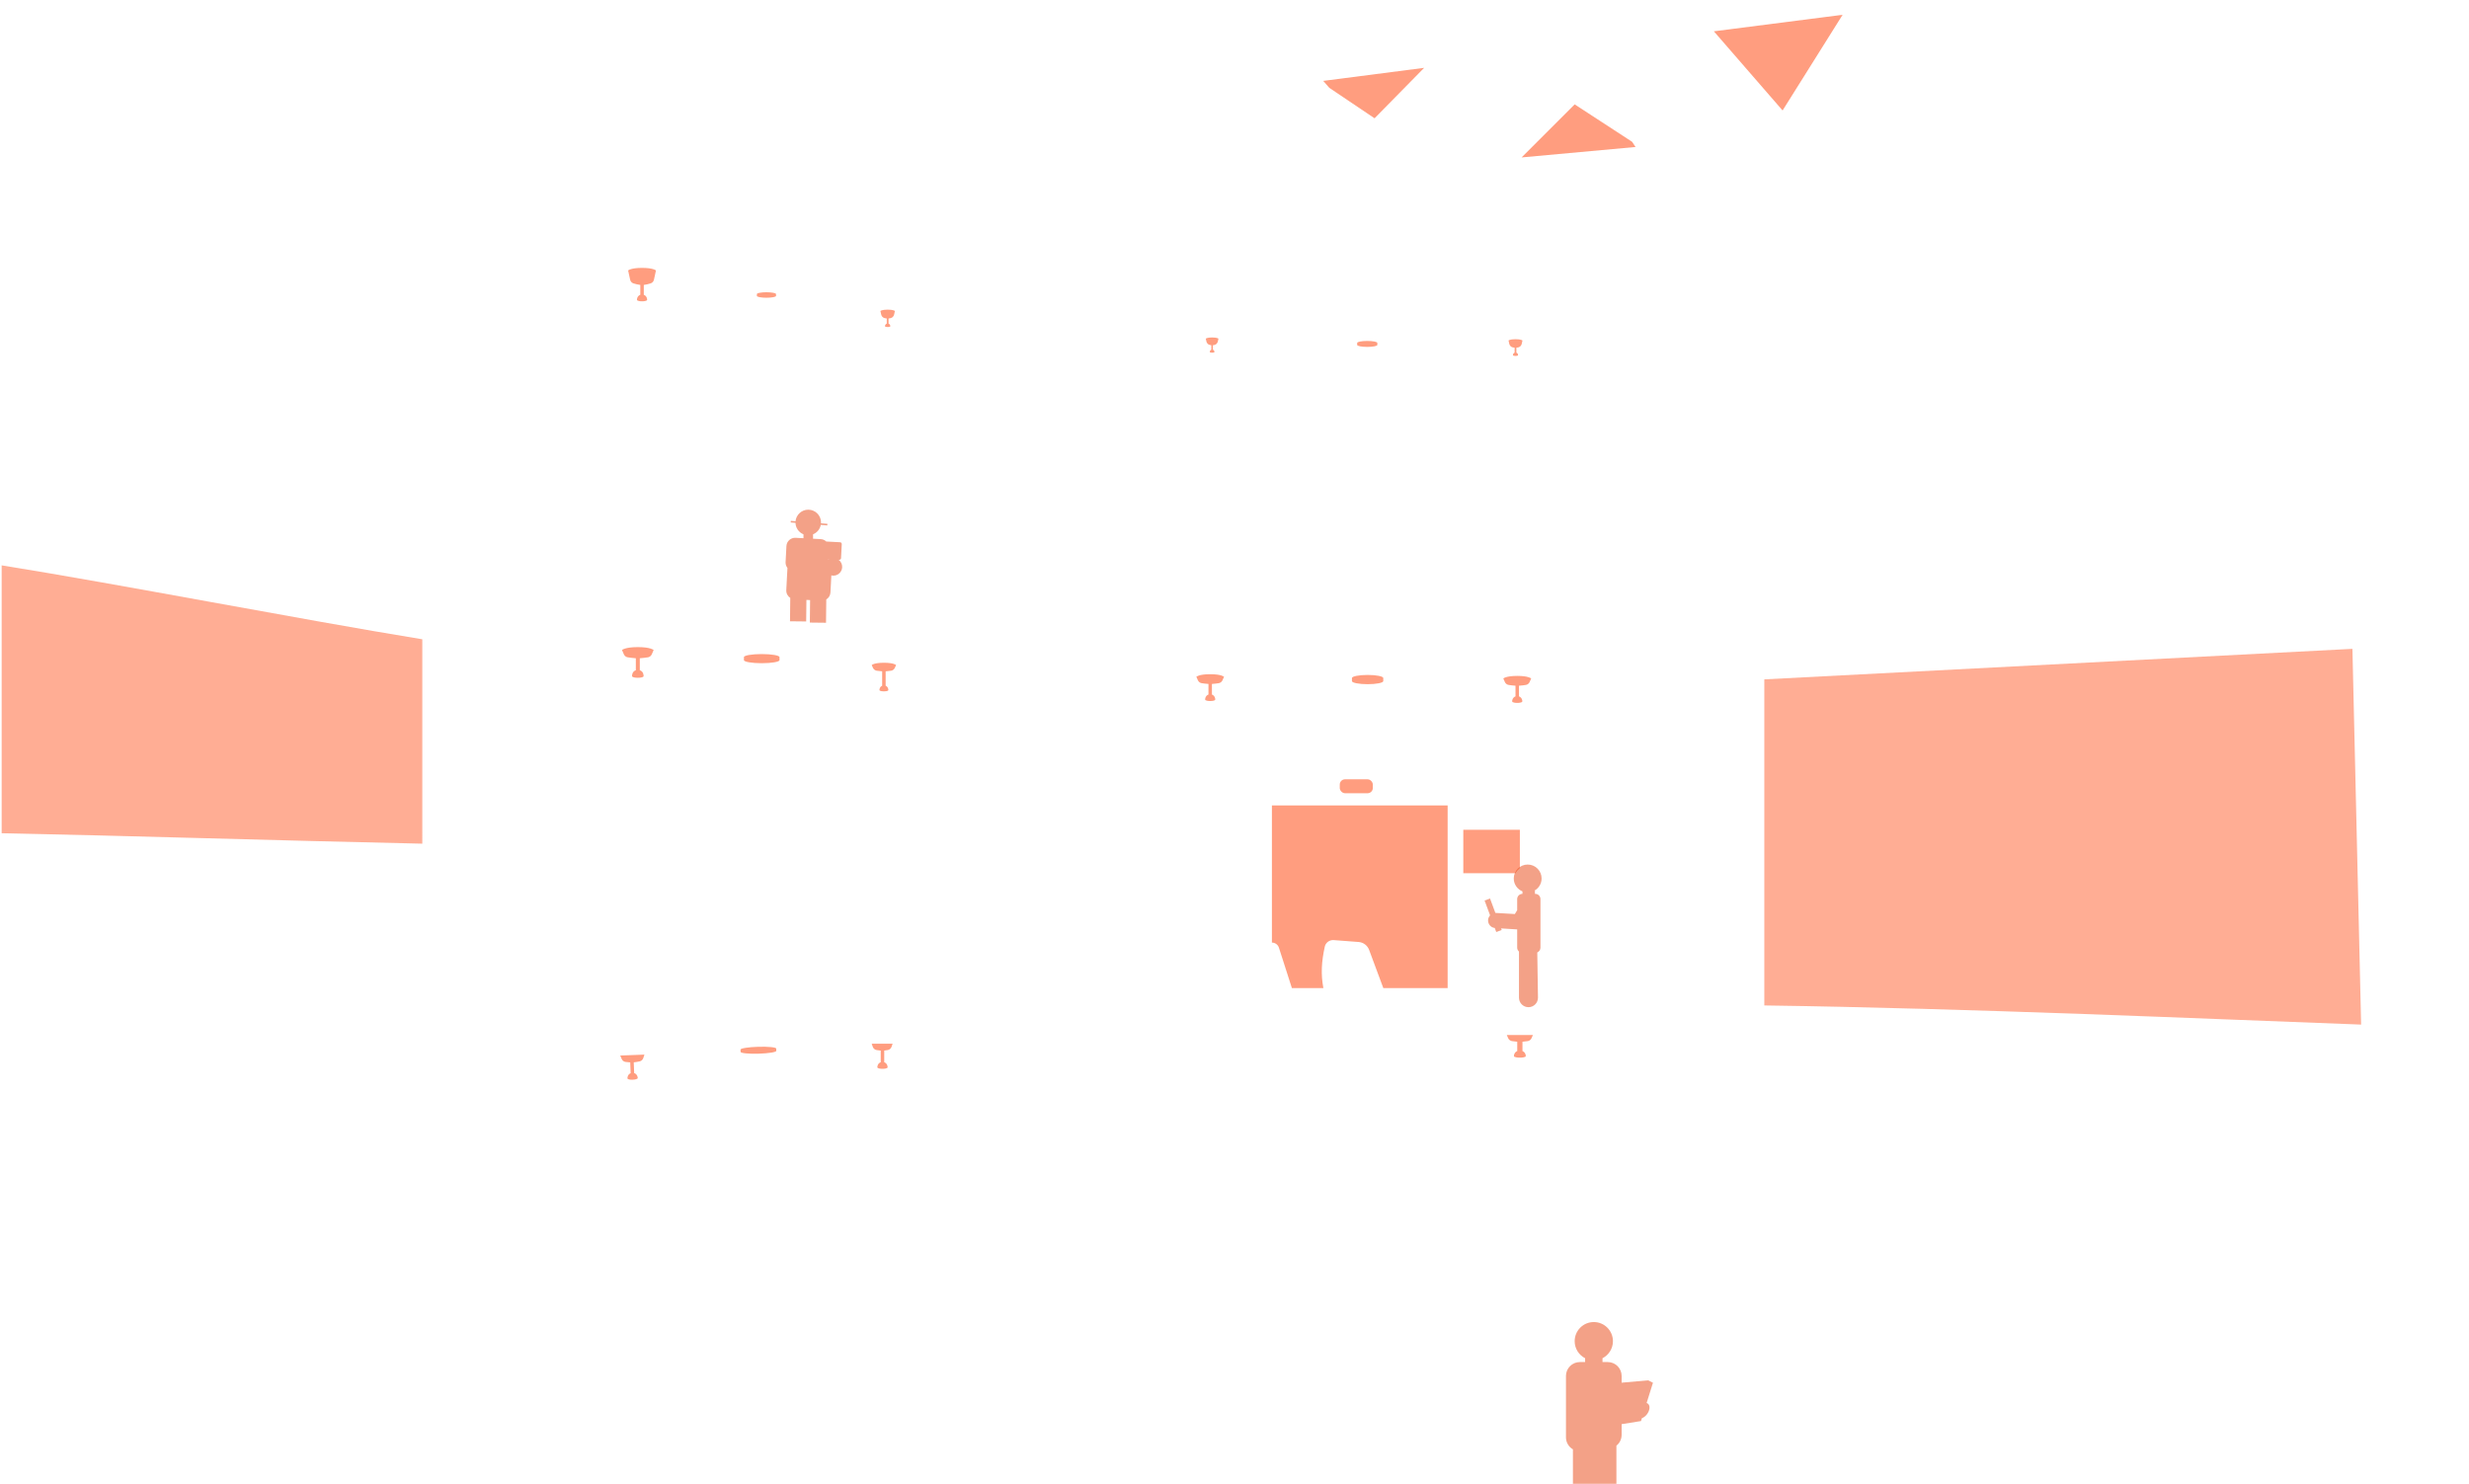 <svg width="1419" height="853" viewBox="0 0 1419 853" fill="none" xmlns="http://www.w3.org/2000/svg">
<path d="M841 477H873.5V499C872.516 499.858 871.656 500.847 871 502H841V477Z" fill="#FF3D00" fill-opacity="0.5"/>
<rect x="770" y="448" width="19" height="8" rx="3" fill="#FF3D00" fill-opacity="0.5"/>
<path d="M832 568H795.026L786.873 546.061C785.921 543.5 783.566 541.726 780.841 541.52L766.543 540.434C764.12 540.25 761.9 541.834 761.383 544.209C759.512 552.806 759.055 560.076 760.584 568H742.481L735.035 544.802C734.473 543.048 732.842 541.859 731 541.859V463H832V568Z" fill="#FF3D00" fill-opacity="0.5"/>
<path d="M818.5 39L760.5 46.5L764 50.5L790 68L818.5 39Z" fill="#FF3D00" fill-opacity="0.5"/>
<path d="M940 84.5L874.5 90.5L905 60L938 81.5L940 84.5Z" fill="#FF3D00" fill-opacity="0.5"/>
<path d="M1059 8.5L985 18L1024.5 63.5L1059 8.5Z" fill="#FF3D00" fill-opacity="0.5"/>
<g clip-path="url(#clip0_2779_37350)">
<path fill-rule="evenodd" clip-rule="evenodd" d="M506 178.769C506 178.769 506.781 178 510.163 178C513.545 178 514.326 178.769 514.326 178.769L513.891 180.769C513.675 181.761 512.976 182.591 511.993 182.844C511.572 182.952 511.113 183.049 510.684 183.097V186.041C511.176 186.223 511.554 186.655 511.648 187.198L511.679 187.381C511.708 187.544 511.658 187.71 511.508 187.781C511.292 187.882 510.886 188 510.163 188C509.44 188 509.033 187.882 508.818 187.781C508.668 187.71 508.618 187.544 508.646 187.381L508.678 187.198C508.772 186.655 509.15 186.222 509.643 186.041V183.097C509.213 183.049 508.754 182.952 508.333 182.844C507.35 182.591 506.65 181.761 506.435 180.769L506 178.769Z" fill="#FF3D00" fill-opacity="0.5"/>
<path fill-rule="evenodd" clip-rule="evenodd" d="M361 155.478C361 155.478 362.5 154 369 154C375.5 154 377 155.478 377 155.478L375.846 160.787C375.63 161.778 374.929 162.597 373.96 162.898C372.866 163.237 371.358 163.643 370 163.794V169.453C370.947 169.801 371.673 170.633 371.854 171.677L371.922 172.074C371.972 172.358 371.886 172.648 371.627 172.775C371.226 172.974 370.44 173.217 369 173.217C367.56 173.217 366.774 172.974 366.373 172.775C366.114 172.648 366.028 172.358 366.077 172.074L366.146 171.677C366.327 170.633 367.052 169.802 368 169.453V163.794C366.642 163.643 365.133 163.237 364.04 162.898C363.071 162.597 362.37 161.778 362.154 160.787L361 155.478Z" fill="#FF3D00" fill-opacity="0.5"/>
<path fill-rule="evenodd" clip-rule="evenodd" d="M501 600H507H513L512.408 601.735C512.076 602.706 511.272 603.445 510.263 603.63C509.638 603.745 508.903 603.862 508.192 603.933V610.633C509.148 610.985 509.879 611.824 510.062 612.876L510.132 613.281C510.181 613.565 510.095 613.854 509.837 613.982C509.433 614.183 508.64 614.429 507.184 614.429C505.728 614.429 504.935 614.183 504.531 613.982C504.273 613.854 504.187 613.565 504.236 613.281L504.306 612.876C504.488 611.824 505.22 610.985 506.175 610.633V603.966C505.356 603.903 504.47 603.765 503.737 603.63C502.728 603.445 501.924 602.706 501.592 601.735L501 600Z" fill="#FF3D00" fill-opacity="0.5"/>
<path fill-rule="evenodd" clip-rule="evenodd" d="M356.473 606.792L363.42 606.526L370.368 606.26L369.712 608.238C369.392 609.203 368.606 609.943 367.612 610.155C366.635 610.364 365.359 610.603 364.23 610.704L364.466 616.86C365.434 617.175 366.197 617.985 366.42 619.029L366.505 619.431C366.565 619.713 366.491 620.005 366.237 620.143C365.841 620.359 365.059 620.636 363.603 620.691C362.148 620.747 361.347 620.532 360.935 620.346C360.672 620.228 360.575 619.942 360.613 619.657L360.668 619.249C360.81 618.191 361.509 617.324 362.451 616.936L362.213 610.73C361.278 610.681 360.304 610.571 359.519 610.466C358.512 610.33 357.671 609.652 357.278 608.715L356.473 606.792Z" fill="#FF3D00" fill-opacity="0.5"/>
<path fill-rule="evenodd" clip-rule="evenodd" d="M866 595H873.5H881L880.227 596.778C879.831 597.689 879.011 598.346 878.03 598.496C877.17 598.628 876.064 598.777 875 598.86V604.216C875.918 604.584 876.622 605.396 876.825 606.414L876.9 606.792C876.963 607.107 876.857 607.427 876.562 607.553C876.093 607.755 875.176 608 873.5 608C871.824 608 870.907 607.755 870.438 607.553C870.143 607.427 870.037 607.107 870.1 606.792L870.175 606.414C870.378 605.396 871.082 604.584 872 604.216V598.86C870.936 598.777 869.83 598.628 868.97 598.496C867.989 598.346 867.169 597.689 866.773 596.778L866 595Z" fill="#FF3D00" fill-opacity="0.5"/>
<path fill-rule="evenodd" clip-rule="evenodd" d="M864 390.033C864 390.033 865.5 388.555 872 388.555C878.5 388.555 880 390.033 880 390.033L879.133 392.027C878.737 392.937 877.917 393.595 876.936 393.746C875.844 393.915 874.348 394.116 872.999 394.191V400.312C873.947 400.66 874.673 401.492 874.853 402.536L874.922 402.934C874.972 403.218 874.886 403.507 874.627 403.635C874.225 403.833 873.44 404.076 872 404.076C870.56 404.076 869.774 403.833 869.372 403.635C869.114 403.507 869.028 403.218 869.077 402.934L869.146 402.536C869.327 401.493 870.052 400.661 870.999 400.312V394.191C869.651 394.116 868.155 393.915 867.064 393.746C866.083 393.595 865.263 392.937 864.867 392.027L864 390.033Z" fill="#FF3D00" fill-opacity="0.5"/>
<path fill-rule="evenodd" clip-rule="evenodd" d="M687.58 389.047C687.58 389.047 689.07 387.578 695.529 387.578C701.987 387.578 703.477 389.047 703.477 389.047L702.62 391.019C702.224 391.929 701.404 392.587 700.423 392.738C699.339 392.906 697.857 393.104 696.522 393.178V399.26C697.463 399.606 698.184 400.433 698.364 401.47L698.432 401.862C698.481 402.146 698.395 402.435 698.137 402.563C697.737 402.76 696.956 403 695.529 403C694.101 403 693.32 402.76 692.92 402.563C692.662 402.435 692.576 402.146 692.625 401.862L692.693 401.47C692.873 400.433 693.593 399.607 694.534 399.26V393.178C693.199 393.104 691.718 392.905 690.635 392.738C689.654 392.587 688.834 391.929 688.438 391.019L687.58 389.047Z" fill="#FF3D00" fill-opacity="0.5"/>
<path fill-rule="evenodd" clip-rule="evenodd" d="M501 382.293C501 382.293 502.312 381 508 381C513.688 381 515 382.293 515 382.293L514.32 383.856C513.924 384.767 513.104 385.425 512.123 385.573C511.225 385.708 510.067 385.859 509 385.924V394.205C509.767 394.535 510.347 395.235 510.497 396.101L510.55 396.408C510.598 396.683 510.514 396.962 510.261 397.081C509.899 397.251 509.216 397.449 508 397.449C506.784 397.449 506.101 397.251 505.739 397.081C505.486 396.962 505.402 396.683 505.45 396.408L505.503 396.101C505.653 395.235 506.233 394.535 507 394.205V385.924C505.933 385.859 504.775 385.708 503.877 385.573C502.896 385.425 502.076 384.767 501.68 383.856L501 382.293Z" fill="#FF3D00" fill-opacity="0.5"/>
<path fill-rule="evenodd" clip-rule="evenodd" d="M357.484 373.679C357.484 373.679 359.188 372 366.572 372C373.956 372 375.66 373.679 375.66 373.679L374.589 376.142C374.193 377.053 373.372 377.709 372.392 377.864C371.139 378.062 369.329 378.313 367.707 378.403V385.289C368.759 385.616 369.575 386.509 369.772 387.642L369.902 388.395C369.951 388.679 369.867 388.968 369.612 389.102C369.174 389.332 368.276 389.632 366.572 389.632C364.867 389.632 363.97 389.332 363.532 389.102C363.277 388.968 363.192 388.679 363.241 388.395L363.372 387.642C363.568 386.509 364.384 385.617 365.435 385.289V378.403C363.814 378.312 362.005 378.062 360.752 377.864C359.772 377.709 358.951 377.053 358.555 376.142L357.484 373.679Z" fill="#FF3D00" fill-opacity="0.5"/>
<path fill-rule="evenodd" clip-rule="evenodd" d="M693 194.673C693 194.673 693.682 194 696.639 194C699.596 194 700.279 194.673 700.279 194.673L699.942 196.221C699.726 197.212 699.028 198.048 698.041 198.284C697.73 198.358 697.404 198.421 697.095 198.456V201.03C697.526 201.189 697.856 201.567 697.938 202.042L697.965 202.201C697.99 202.344 697.947 202.489 697.815 202.551C697.627 202.639 697.272 202.742 696.64 202.742C696.007 202.742 695.652 202.639 695.464 202.551C695.333 202.489 695.289 202.344 695.314 202.201L695.341 202.042C695.424 201.567 695.754 201.189 696.185 201.03V198.456C695.876 198.421 695.549 198.358 695.238 198.284C694.251 198.048 693.552 197.212 693.337 196.221L693 194.673Z" fill="#FF3D00" fill-opacity="0.5"/>
<path fill-rule="evenodd" clip-rule="evenodd" d="M867 195.739C867 195.739 867.75 195 871 195C874.25 195 875 195.739 875 195.739L874.596 197.598C874.38 198.59 873.681 199.422 872.697 199.67C872.309 199.767 871.892 199.854 871.5 199.897V202.727C871.974 202.901 872.337 203.317 872.427 203.839L872.457 204.014C872.485 204.171 872.437 204.331 872.292 204.398C872.085 204.496 871.695 204.609 871 204.609C870.305 204.609 869.915 204.496 869.708 204.398C869.564 204.331 869.516 204.171 869.543 204.014L869.573 203.839C869.664 203.317 870.027 202.901 870.5 202.727V199.897C870.108 199.854 869.691 199.767 869.303 199.67C868.319 199.422 867.62 198.59 867.404 197.598L867 195.739Z" fill="#FF3D00" fill-opacity="0.5"/>
<path fill-rule="evenodd" clip-rule="evenodd" d="M780 197.142V198.284C780 198.914 782.594 199.426 785.794 199.426C788.994 199.426 791.588 198.914 791.588 198.284V197.142C791.588 197.142 791.588 197.142 791.588 197.142C791.587 196.511 788.993 196 785.794 196C782.594 196 780.001 196.511 780 197.142C780 197.142 780 197.142 780 197.142Z" fill="#FF3D00" fill-opacity="0.5"/>
<path fill-rule="evenodd" clip-rule="evenodd" d="M777 389.774V391.547C777 392.527 781.029 393.321 786 393.321C790.971 393.321 795 392.527 795 391.547V389.774V389.773C794.999 388.794 790.97 388 786 388C781.03 388 777.001 388.794 777 389.773V389.774Z" fill="#FF3D00" fill-opacity="0.5"/>
<path fill-rule="evenodd" clip-rule="evenodd" d="M435 169.054V170.107C435 170.689 437.462 171.161 440.5 171.161C443.538 171.161 446 170.689 446 170.107V169.054M435 169.054C435.002 168.472 437.464 168 440.5 168C443.536 168 445.998 168.472 446 169.054" fill="#FF3D00" fill-opacity="0.5"/>
<path fill-rule="evenodd" clip-rule="evenodd" d="M427.557 377.752V379.503C427.557 380.471 432.133 381.255 437.778 381.255C443.424 381.255 448 380.471 448 379.503V377.752M427.557 377.752C427.558 376.785 432.134 376 437.778 376C443.423 376 447.999 376.785 448 377.752" fill="#FF3D00" fill-opacity="0.5"/>
<path fill-rule="evenodd" clip-rule="evenodd" d="M446.117 602.785C446.09 602.054 441.482 601.594 435.82 601.757C430.154 601.92 425.578 602.646 425.599 603.377C425.599 603.383 425.599 603.389 425.6 603.395L425.638 604.701C425.659 605.432 430.269 605.893 435.935 605.73C441.601 605.567 446.177 604.841 446.156 604.11L446.117 602.785Z" fill="#FF3D00" fill-opacity="0.5"/>
</g>
<path d="M1014 390.543L1352 373L1357 589C1269.62 585.788 1132.73 579.649 1014 578V390.543Z" fill="#FF3D00" fill-opacity="0.42"/>
<path d="M242.714 367.5C170.669 355.722 71.799 336.428 0.954 325V479C68.255 480.293 162.554 483.276 242.715 485L242.714 367.5Z" fill="#FF3D00" fill-opacity="0.42"/>
<g clip-path="url(#clip1_2779_37350)">
<path fill-rule="evenodd" clip-rule="evenodd" d="M881.839 512.02C884.319 510.661 886 508.027 886 505C886 500.582 882.418 497 878 497C873.582 497 870 500.582 870 505C870 508.378 872.094 511.267 875.055 512.44L875 512.444V513.85H874.966C873.309 513.85 871.966 515.193 871.966 516.85V523.233L871.965 523.221L870.63 525.452L859.837 524.818C859.7 524.81 859.564 524.809 859.43 524.813L856.363 516.528L853.238 517.684L856.392 526.206C855.715 526.937 855.284 527.904 855.241 528.979C855.147 531.264 856.836 533.215 859.082 533.474L859.939 535.788L863.063 534.631L862.722 533.709L871.966 534.292V544.764C871.966 545.668 872.367 546.48 873 547.03V573.542C873 576.556 875.444 579 878.458 579C881.505 579 883.962 576.505 883.915 573.459L883.519 547.525C884.592 547.068 885.344 546.004 885.344 544.764V516.85C885.344 515.193 884.001 513.85 882.344 513.85H882.167V512L881.839 512.02Z" fill="#E94410" fill-opacity="0.5"/>
<path fill-rule="evenodd" clip-rule="evenodd" d="M927 771C927 775.275 924.562 778.98 921 780.801V783H924C928.418 783 932 786.582 932 791V794.855L947.248 793.509L950 794.886L946.36 806.541C946.599 806.608 946.822 806.714 947.025 806.859C948.465 807.894 948.316 810.569 946.691 812.835C945.821 814.047 944.706 814.897 943.636 815.266L943.119 816.92L932 818.7V824.821C932 827.334 930.836 829.595 929 831.067V853H917H904V833.182C901.621 831.805 900 829.232 900 826.252V791C900 786.582 903.582 783 908 783H911V780.801C907.438 778.98 905 775.275 905 771C905 764.925 909.925 760 916 760C922.075 760 927 764.925 927 771Z" fill="#E94410" fill-opacity="0.5"/>
<path fill-rule="evenodd" clip-rule="evenodd" d="M471.865 300.346C471.865 300.508 471.86 300.669 471.85 300.828L475.542 301.127L475.468 302.042L471.733 301.74C471.26 304.207 469.553 306.235 467.28 307.157V309.692L471.677 309.921C472.923 309.986 474.039 310.503 474.875 311.304L482.843 311.719C483.394 311.748 483.818 312.219 483.789 312.77L483.367 320.872C483.338 321.424 482.868 321.848 482.316 321.819L481.992 321.802C483.296 322.781 484.106 324.375 484.015 326.121C483.871 328.896 481.502 331.054 478.727 330.909C478.408 330.892 478.097 330.846 477.797 330.772L477.286 340.576C477.197 342.294 476.25 343.764 474.883 344.594L474.734 358L465.443 357.897L465.586 344.973L463.466 344.862L463.329 357.257L454.038 357.154L454.186 343.717C452.73 342.778 451.803 341.107 451.899 339.252L452.564 326.498C451.84 325.579 451.433 324.404 451.499 323.144L451.981 313.901C452.124 311.143 454.476 309.024 457.234 309.168L461.774 309.405V307.159C459.147 306.096 457.275 303.554 457.187 300.565L454.432 300.343L454.506 299.427L457.217 299.646C457.569 295.917 460.706 293 464.525 293C468.579 293 471.865 296.289 471.865 300.346ZM476.067 321.748C476.183 321.664 476.303 321.585 476.426 321.512L476.081 321.494L476.067 321.748Z" fill="#E94410" fill-opacity="0.5"/>
</g>
<defs>
<clipPath id="clip0_2779_37350">
<rect width="525" height="467" fill="white" transform="translate(356 154)"/>
</clipPath>
<clipPath id="clip1_2779_37350">
<rect width="499" height="560" fill="white" transform="translate(451 293)"/>
</clipPath>
</defs>
</svg>
